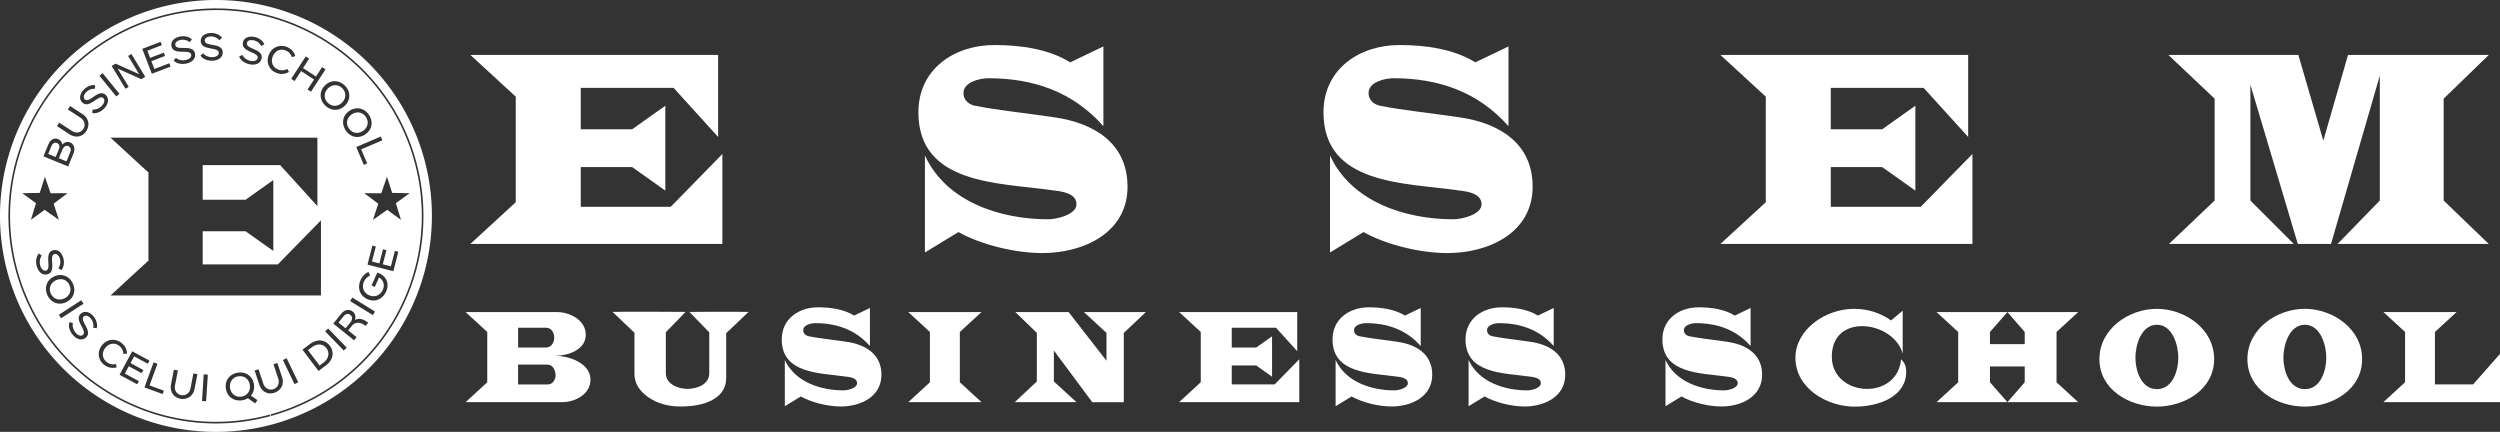 <svg xmlns:inkscape="http://www.inkscape.org/namespaces/inkscape" xmlns:sodipodi="http://sodipodi.sourceforge.net/DTD/sodipodi-0.dtd" xmlns="http://www.w3.org/2000/svg" xmlns:svg="http://www.w3.org/2000/svg" width="403.136mm" height="69.645mm" viewBox="0 0 403.136 69.645" id="svg2043" inkscape:version="1.2.2 (b0a8486541, 2022-12-01)" sodipodi:docname="essem.svg"><rect x="0" y="0" width="403.136" height="69.645" fill="#333333" stroke="none"/><defs id="defs2040"></defs><g inkscape:label="Calque 1" inkscape:groupmode="layer" id="layer1" transform="translate(742.712,101.522)"><path id="path1349" style="fill:#ffffff;fill-opacity:1;stroke-width:0.885;stroke-linecap:round;stroke-linejoin:round" d="m -706.775,-101.504 a 34.823,34.823 0 0 0 -10.292,1.213 34.823,34.823 0 0 0 -24.438,42.682 34.823,34.823 0 0 0 42.619,24.548 l 0.346,-0.094 a 34.823,34.823 0 0 0 24.218,-42.808 34.823,34.823 0 0 0 -32.453,-25.541 z m -1.087,1.342 c 14.674,0.004 28.129,9.738 32.22,24.563 4.906,17.776 -5.502,36.174 -23.266,41.125 a 0.132,0.132 0 0 1 -0.162,-0.092 0.132,0.132 0 0 1 0.092,-0.162 c 17.626,-4.913 27.949,-23.162 23.082,-40.801 -4.868,-17.639 -23.089,-28.008 -40.74,-23.186 -17.651,4.822 -28.068,23.016 -23.291,40.68 4.777,17.664 22.943,28.128 40.619,23.397 a 0.132,0.132 0 0 1 0.162,0.093 0.132,0.132 0 0 1 -0.093,0.162 c -17.814,4.768 -36.13,-5.783 -40.944,-23.584 -4.814,-17.801 5.688,-36.144 23.477,-41.004 2.224,-0.607 4.458,-0.977 6.672,-1.121 v 5.2e-4 c 0.727,-0.047 1.451,-0.071 2.173,-0.071 z m -0.801,3.96 c 0.68,-0.003 1.353,0.251 1.757,0.775 l -0.434,0.392 c -0.32,-0.407 -0.871,-0.621 -1.401,-0.606 -0.538,0.015 -0.962,0.264 -0.95,0.665 0.013,0.473 0.569,0.573 1.196,0.684 0.786,0.136 1.673,0.297 1.698,1.2 0.024,0.853 -0.752,1.334 -1.684,1.361 -0.738,0.021 -1.528,-0.251 -1.903,-0.836 l 0.442,-0.357 c 0.364,0.449 0.965,0.633 1.474,0.619 0.602,-0.017 1.047,-0.295 1.035,-0.703 -0.013,-0.466 -0.59,-0.572 -1.225,-0.69 -0.786,-0.15 -1.652,-0.305 -1.677,-1.194 -0.024,-0.839 0.746,-1.284 1.607,-1.308 0.022,-6.2e-4 0.044,-9.5e-4 0.066,-0.001 z m -4.513,0.521 c 0.521,-1.6e-4 1.03,0.16 1.407,0.506 l -0.361,0.46 c -0.384,-0.347 -0.964,-0.464 -1.485,-0.36 -0.527,0.106 -0.902,0.423 -0.823,0.816 0.093,0.464 0.657,0.467 1.294,0.471 0.798,6.5e-4 1.699,0.01 1.877,0.896 0.168,0.837 -0.515,1.443 -1.429,1.626 -0.724,0.146 -1.549,0.011 -2.018,-0.502 l 0.375,-0.426 c 0.435,0.381 1.058,0.46 1.558,0.36 0.591,-0.119 0.981,-0.468 0.901,-0.869 -0.092,-0.457 -0.678,-0.464 -1.324,-0.473 -0.8,-0.015 -1.679,-0.021 -1.855,-0.892 -0.165,-0.823 0.518,-1.392 1.362,-1.562 0.172,-0.035 0.347,-0.052 0.521,-0.052 z m 10.962,0.065 c 0.178,-0.003 0.363,0.016 0.547,0.056 0.687,0.148 1.31,0.56 1.586,1.184 l -0.515,0.278 c -0.214,-0.472 -0.699,-0.81 -1.218,-0.922 -0.526,-0.113 -0.997,0.028 -1.081,0.421 -0.1,0.463 0.416,0.691 0.999,0.949 0.731,0.319 1.555,0.686 1.365,1.569 -0.179,0.835 -1.047,1.118 -1.959,0.922 -0.722,-0.155 -1.425,-0.607 -1.65,-1.265 l 0.514,-0.242 c 0.247,0.523 0.787,0.844 1.285,0.951 0.589,0.127 1.087,-0.038 1.173,-0.438 0.098,-0.456 -0.437,-0.696 -1.026,-0.962 -0.728,-0.333 -1.532,-0.689 -1.345,-1.558 0.138,-0.641 0.689,-0.934 1.324,-0.945 z m -14.603,0.84 0.206,0.536 -2.337,0.897 0.442,1.152 2.203,-0.845 0.205,0.536 -2.203,0.845 0.483,1.259 2.404,-0.922 0.206,0.535 -3.02,1.159 -1.542,-4.018 z m 19.453,0.66 c 0.312,-0.004 0.636,0.057 0.959,0.189 0.691,0.281 1.112,0.786 1.308,1.447 l -0.553,0.178 c -0.162,-0.515 -0.502,-0.878 -0.987,-1.076 -0.864,-0.352 -1.718,0.035 -2.084,0.932 -0.36,0.883 -0.029,1.762 0.816,2.121 0.509,0.215 1.059,0.176 1.529,-0.082 l 0.259,0.485 c -0.654,0.369 -1.35,0.426 -2.034,0.147 -1.176,-0.479 -1.701,-1.7 -1.206,-2.916 0.368,-0.903 1.131,-1.414 1.993,-1.426 z m -24.163,1.3 2.234,3.678 -0.631,0.383 -3.813,-1.703 1.784,2.936 -0.521,0.317 -2.234,-3.678 0.625,-0.38 3.813,1.703 -1.784,-2.936 z m 28.115,0.397 0.553,0.36 -0.985,1.516 2.087,1.357 0.985,-1.516 0.553,0.36 -2.345,3.608 -0.553,-0.36 1.047,-1.611 -2.087,-1.357 -1.047,1.612 -0.553,-0.36 z m -32.751,2.691 2.717,3.338 -0.517,0.421 -2.717,-3.337 z m 37.438,1.296 c 0.569,0.002 1.141,0.239 1.618,0.711 0.949,0.937 0.968,2.266 0.041,3.205 -0.927,0.939 -2.256,0.938 -3.211,-0.005 v -5.2e-4 c -0.949,-0.937 -0.973,-2.271 -0.045,-3.21 0.464,-0.469 1.029,-0.702 1.597,-0.7 z m -38.906,0.637 c 0.084,-8.8e-4 0.169,0.004 0.253,0.015 l -0.032,0.584 c -0.514,-0.064 -1.057,0.171 -1.423,0.555 -0.372,0.389 -0.498,0.864 -0.207,1.141 0.342,0.327 0.807,0.007 1.331,-0.355 0.654,-0.456 1.399,-0.965 2.052,-0.341 0.617,0.59 0.404,1.477 -0.24,2.151 -0.51,0.534 -1.263,0.897 -1.941,0.745 l 0.063,-0.565 c 0.575,0.063 1.131,-0.229 1.483,-0.597 0.416,-0.436 0.536,-0.946 0.241,-1.228 -0.337,-0.322 -0.822,0.009 -1.357,0.371 -0.665,0.446 -1.388,0.945 -2.031,0.331 -0.607,-0.58 -0.373,-1.437 0.222,-2.06 0.425,-0.445 0.997,-0.741 1.586,-0.747 z m 38.993,0.011 c -0.421,-0.003 -0.847,0.173 -1.2,0.531 -0.68,0.689 -0.679,1.648 -0.016,2.303 0.669,0.66 1.622,0.654 2.307,-0.04 0.685,-0.694 0.685,-1.653 0.016,-2.313 -0.321,-0.317 -0.712,-0.478 -1.107,-0.481 z m -42.772,3.357 2.041,1.334 c 0.96,0.628 1.193,1.766 0.565,2.726 -0.612,0.936 -1.727,1.133 -2.705,0.494 l -2.017,-1.319 0.361,-0.552 2.035,1.331 c 0.678,0.444 1.443,0.309 1.843,-0.303 0.408,-0.624 0.229,-1.385 -0.45,-1.828 l -2.035,-1.331 z m 46.34,0.371 c 0.716,0.003 1.399,0.375 1.861,1.074 0.736,1.113 0.481,2.416 -0.62,3.145 -1.101,0.728 -2.4,0.454 -3.14,-0.665 -0.736,-1.113 -0.485,-2.423 0.615,-3.151 0.413,-0.273 0.854,-0.404 1.284,-0.403 z m 0.032,0.664 c -0.312,0.005 -0.634,0.105 -0.939,0.307 -0.808,0.534 -1.004,1.472 -0.489,2.25 0.518,0.784 1.453,0.974 2.267,0.436 0.814,-0.538 1.009,-1.476 0.491,-2.26 -0.322,-0.486 -0.809,-0.741 -1.329,-0.733 z m 3.727,3.888 0.259,0.607 -3.423,1.463 0.97,2.269 -0.534,0.228 -1.229,-2.876 z m -43.579,0.18 h 33.359 v 11.043 l -6,-6.61 h -12.495 v 5.579 h 6.916 l 4.471,-3.172 v 11.425 l -4.471,-3.171 h -6.916 v 5.35 h 12.113 l 6.955,-7.107 v 12.113 h -33.932 l 6.114,-5.617 v -14.215 z m -8.863,0.15 c 0.144,0.002 0.285,0.034 0.418,0.088 0.352,0.144 0.601,0.463 0.662,0.883 0.378,-0.411 0.855,-0.518 1.26,-0.352 0.558,0.228 0.919,0.88 0.542,1.802 l -0.848,2.071 -3.983,-1.63 0.752,-1.839 c 0.312,-0.762 0.766,-1.03 1.197,-1.024 z m -0.025,0.659 c -0.243,-0.003 -0.483,0.157 -0.668,0.61 l -0.491,1.201 1.208,0.495 0.507,-1.242 c 0.206,-0.505 0.064,-0.857 -0.314,-1.012 -0.08,-0.033 -0.161,-0.052 -0.242,-0.053 z m 1.823,0.505 c -0.287,0.01 -0.552,0.253 -0.743,0.719 l -0.527,1.288 1.235,0.505 0.59,-1.441 c 0.204,-0.498 0.069,-0.87 -0.309,-1.025 -0.083,-0.034 -0.165,-0.049 -0.245,-0.046 z m -3.515,4.988 0.916,2.663 2.739,-0.007 -2.249,1.695 0.853,2.603 -2.307,-1.616 -2.212,1.616 0.824,-2.693 -2.22,-1.605 2.816,-0.049 z m 55.159,0 0.84,2.608 2.816,0.049 -2.221,1.605 0.824,2.693 -2.212,-1.616 -2.307,1.616 0.854,-2.603 -2.25,-1.695 2.739,0.007 z m -2.356,11.102 0.556,0.143 -0.623,2.425 1.195,0.307 0.587,-2.286 0.556,0.143 -0.587,2.286 1.306,0.335 0.641,-2.494 0.556,0.143 -0.805,3.133 -4.168,-1.071 z m -51.199,0.718 c 0.663,-0.016 1.16,0.565 1.361,1.291 0.188,0.677 0.11,1.421 -0.315,1.955 l -0.485,-0.327 c 0.319,-0.408 0.394,-0.995 0.253,-1.506 -0.144,-0.518 -0.487,-0.87 -0.874,-0.763 -0.456,0.126 -0.419,0.69 -0.377,1.325 0.057,0.796 0.112,1.695 -0.759,1.936 -0.823,0.228 -1.476,-0.41 -1.724,-1.308 -0.197,-0.712 -0.122,-1.544 0.356,-2.048 l 0.453,0.344 c -0.349,0.461 -0.383,1.088 -0.248,1.579 0.161,0.581 0.537,0.945 0.931,0.836 0.449,-0.124 0.414,-0.71 0.377,-1.354 -0.043,-0.799 -0.1,-1.677 0.757,-1.914 0.101,-0.028 0.199,-0.043 0.294,-0.045 z m 50.57,3.532 0.267,0.582 c -0.469,0.207 -0.801,0.546 -0.985,0.959 -0.412,0.924 -0.074,1.82 0.829,2.224 0.878,0.392 1.799,0.017 2.205,-0.893 0.354,-0.792 0.086,-1.548 -0.61,-1.977 l -0.681,1.526 -0.531,-0.237 0.927,-2.076 c 0.1,0.021 0.186,0.059 0.271,0.097 1.179,0.526 1.736,1.655 1.154,2.958 -0.552,1.238 -1.817,1.766 -2.989,1.242 -1.251,-0.558 -1.701,-1.804 -1.122,-3.101 0.266,-0.596 0.693,-1.042 1.266,-1.304 z m -49.691,0.498 c 0.839,-0.004 1.6,0.482 2.011,1.354 0.568,1.207 0.128,2.461 -1.066,3.023 -1.194,0.562 -2.441,0.102 -3.012,-1.111 -0.568,-1.207 -0.131,-2.467 1.063,-3.029 0.336,-0.158 0.676,-0.235 1.005,-0.237 z m 0.064,0.672 c -0.252,-7.3e-4 -0.516,0.058 -0.778,0.181 -0.876,0.412 -1.205,1.313 -0.808,2.156 0.4,0.85 1.297,1.173 2.18,0.757 0.883,-0.415 1.212,-1.316 0.812,-2.166 -0.279,-0.593 -0.809,-0.927 -1.406,-0.929 z m 47.02,2.962 3.663,2.259 -0.35,0.568 -3.663,-2.26 z m -43.704,0.439 0.361,0.561 -3.616,2.332 -0.362,-0.56 z m 43.012,1.56 c 0.286,-0.007 0.549,0.095 0.76,0.264 0.391,0.314 0.553,0.813 0.351,1.35 0.632,-0.329 1.325,-0.206 2.141,0.45 l -0.413,0.515 c -0.85,-0.683 -1.673,-0.7 -2.243,0.01 l -0.566,0.704 1.359,1.091 -0.409,0.509 -3.355,-2.695 1.231,-1.532 c 0.374,-0.466 0.778,-0.657 1.145,-0.666 z m -42.338,0.313 c 0.469,-5.4e-4 0.948,0.293 1.307,0.729 0.447,0.542 0.68,1.252 0.509,1.914 l -0.576,-0.101 c 0.125,-0.503 -0.045,-1.069 -0.383,-1.478 -0.342,-0.415 -0.799,-0.597 -1.108,-0.341 -0.365,0.301 -0.102,0.801 0.195,1.364 0.376,0.704 0.793,1.502 0.096,2.077 -0.658,0.543 -1.515,0.226 -2.108,-0.493 -0.47,-0.57 -0.741,-1.36 -0.51,-2.015 l 0.553,0.13 c -0.131,0.563 0.093,1.15 0.417,1.543 0.383,0.465 0.876,0.645 1.191,0.384 0.36,-0.297 0.089,-0.817 -0.208,-1.391 -0.365,-0.713 -0.774,-1.491 -0.088,-2.057 0.223,-0.184 0.466,-0.264 0.712,-0.265 z m 42.278,0.325 c -0.212,0.003 -0.446,0.114 -0.668,0.391 l -0.808,1.006 1.152,0.926 0.781,-0.973 c 0.368,-0.459 0.307,-0.931 -0.018,-1.192 -0.122,-0.098 -0.274,-0.16 -0.439,-0.158 z m -3.147,2.347 2.998,3.088 -0.479,0.465 -2.997,-3.088 z m -34.732,1.828 c 0.48,-2.3e-4 0.97,0.165 1.41,0.501 0.593,0.453 0.867,1.05 0.883,1.739 l -0.58,0.027 c -0.021,-0.54 -0.254,-0.979 -0.67,-1.297 -0.741,-0.566 -1.668,-0.416 -2.255,0.353 -0.579,0.758 -0.489,1.693 0.232,2.261 0.435,0.341 0.976,0.447 1.497,0.321 l 0.123,0.536 c -0.727,0.185 -1.415,0.057 -2.002,-0.392 -1.009,-0.77 -1.196,-2.086 -0.399,-3.129 0.466,-0.61 1.105,-0.921 1.763,-0.921 z m 33.388,0.106 c 0.678,0.008 1.252,0.355 1.626,0.852 0.647,0.859 0.699,2.168 -0.654,3.186 l -1.175,0.884 -2.589,-3.438 1.175,-0.884 c 0.57,-0.43 1.122,-0.605 1.617,-0.599 z m -0.109,0.654 c -0.366,0.003 -0.778,0.141 -1.213,0.468 l -0.584,0.44 1.868,2.481 0.578,-0.426 c 1.047,-0.779 1.008,-1.738 0.537,-2.362 -0.269,-0.358 -0.684,-0.606 -1.185,-0.602 z m -30.135,1.092 2.782,1.505 -0.273,0.504 -2.201,-1.191 -0.587,1.085 2.075,1.123 -0.273,0.504 -2.075,-1.123 -0.641,1.186 2.264,1.225 -0.273,0.505 -2.845,-1.539 z m 24.9,1.121 1.867,3.878 -0.601,0.289 -1.867,-3.878 z m -21.453,0.659 0.62,0.226 -1.277,3.496 2.317,0.847 -0.199,0.546 -2.937,-1.073 z m 19.957,0.103 0.768,2.315 c 0.362,1.089 -0.163,2.125 -1.253,2.487 -1.062,0.352 -2.057,-0.186 -2.425,-1.296 l -0.759,-2.287 0.626,-0.208 0.766,2.307 c 0.255,0.769 0.938,1.14 1.632,0.909 0.708,-0.235 1.04,-0.942 0.784,-1.712 l -0.766,-2.308 z m -16.688,1.075 0.648,0.126 -0.463,2.387 c -0.154,0.796 0.259,1.453 0.978,1.592 0.732,0.142 1.368,-0.312 1.522,-1.108 l 0.462,-2.387 0.648,0.126 -0.464,2.394 c -0.218,1.127 -1.184,1.773 -2.31,1.554 -1.098,-0.213 -1.702,-1.17 -1.48,-2.318 z m 10.707,0.459 c 1.149,-0.005 2.041,0.757 2.207,1.941 0.099,0.703 -0.089,1.331 -0.489,1.785 l 1.052,0.736 -0.377,0.516 -1.174,-0.828 c -0.273,0.169 -0.604,0.287 -0.966,0.338 -1.321,0.185 -2.396,-0.606 -2.579,-1.913 -0.183,-1.307 0.632,-2.363 1.961,-2.549 0.124,-0.017 0.245,-0.026 0.364,-0.027 z m -5.899,0.302 0.666,0.042 -0.273,4.295 -0.666,-0.042 z m 5.867,0.297 c -0.084,-2e-5 -0.17,0.006 -0.257,0.018 -0.923,0.129 -1.496,0.897 -1.361,1.863 0.134,0.959 0.897,1.541 1.82,1.411 0.931,-0.13 1.505,-0.892 1.369,-1.858 -0.123,-0.875 -0.76,-1.435 -1.571,-1.435 z"></path><g aria-label="ESSEM " id="g1391" style="font-size:11.908px;line-height:1;font-family:'Indubitably NF';-inkscape-font-specification:'Indubitably NF';letter-spacing:7.938px;word-spacing:1.323px;fill:#ffffff;fill-opacity:1;stroke-width:1.158;stroke-linecap:round;stroke-linejoin:round" transform="matrix(3.843,0,0,3.843,-609.301,-774.801)"><path d="m -4.404,185.433 v -3.775 l -2.167,2.215 h -3.775 v -1.667 h 2.155 l 1.393,0.988 v -3.561 l -1.393,0.988 h -2.155 v -1.739 h 3.894 l 1.87,2.06 v -3.441 H -14.979 l 1.905,1.751 v 4.43 l -1.905,1.75 z" id="path1381" style="fill:#ffffff;fill-opacity:1"></path><path d="m 12.596,183.028 c 0,-1.834 -1.417,-2.667 -3.048,-2.906 l -0.584,-0.083 C 8.047,179.908 7.106,179.813 6.201,179.634 5.998,179.598 5.713,179.443 5.713,179.098 c 0,-0.464 0.691,-0.619 1.048,-0.619 1.893,0 3.549,0.572 4.823,2.012 v -3.346 l -1.393,0.667 c -0.917,-0.572 -2.12,-0.726 -3.179,-0.726 -1.691,0 -3.191,1.012 -3.191,2.822 0,3.037 3.37,2.953 5.561,3.263 0.333,0.048 1.072,0.083 1.072,0.595 0,0.441 -0.834,0.631 -1.191,0.631 -2.001,0 -4.275,-0.726 -5.168,-2.679 v 4.073 l 1.405,-0.857 c 0.988,0.548 2.405,0.881 3.525,0.881 1.703,0 3.572,-0.834 3.572,-2.787 z" id="path1383" style="fill:#ffffff;fill-opacity:1"></path><path d="m 29.595,183.028 c 0,-1.834 -1.417,-2.667 -3.049,-2.906 l -0.584,-0.083 c -0.917,-0.131 -1.858,-0.226 -2.763,-0.405 -0.202,-0.036 -0.488,-0.191 -0.488,-0.536 0,-0.464 0.691,-0.619 1.048,-0.619 1.893,0 3.549,0.572 4.823,2.012 v -3.346 l -1.393,0.667 c -0.917,-0.572 -2.12,-0.726 -3.179,-0.726 -1.691,0 -3.191,1.012 -3.191,2.822 0,3.037 3.37,2.953 5.561,3.263 0.333,0.048 1.072,0.083 1.072,0.595 0,0.441 -0.834,0.631 -1.191,0.631 -2.001,0 -4.275,-0.726 -5.168,-2.679 v 4.073 l 1.405,-0.857 c 0.988,0.548 2.405,0.881 3.525,0.881 1.703,0 3.572,-0.834 3.572,-2.787 z" id="path1385" style="fill:#ffffff;fill-opacity:1"></path><path d="m 48.048,185.433 v -3.775 l -2.167,2.215 h -3.775 v -1.667 h 2.155 l 1.393,0.988 v -3.561 l -1.393,0.988 h -2.155 v -1.739 h 3.894 l 1.87,2.06 v -3.441 H 37.473 l 1.905,1.751 v 4.43 l -1.905,1.75 z" id="path1387" style="fill:#ffffff;fill-opacity:1"></path><path d="m 69.715,185.433 -1.893,-1.822 v -4.275 l 1.893,-1.834 h -5.906 l -1.036,3.596 -1.048,-3.596 h -5.454 l 1.941,1.834 v 4.275 l -1.917,1.822 h 5.24 l -1.822,-1.822 v -4.859 l 1.989,6.681 h 1.393 l 2.048,-7.062 v 5.24 l -1.774,1.822 z" id="path1389" style="fill:#ffffff;fill-opacity:1"></path></g><g aria-label="BUSINESS SCHOOL " id="g1423" style="font-size:4.525px;line-height:1;font-family:'Indubitably NF';-inkscape-font-specification:'Indubitably NF';letter-spacing:1.005px;word-spacing:0px;fill:#ffffff;fill-opacity:1;stroke-width:0.44;stroke-linecap:round;stroke-linejoin:round" transform="matrix(4.82,0,0,4.82,-639.541,-974.732)"><path d="m -1.65,193.863 c 0,-0.552 -0.724,-0.796 -1.181,-0.796 0.425,0 1.023,-0.195 1.023,-0.706 0,-0.484 -0.529,-0.756 -0.955,-0.756 h -3.064 l 0.724,0.665 v 1.683 l -0.724,0.665 h 3.222 c 0.439,0 0.955,-0.258 0.955,-0.756 z m -1.168,-0.149 c 0,0.158 -0.095,0.312 -0.267,0.312 h -0.987 v -0.665 h 0.987 c 0.176,0 0.267,0.199 0.267,0.353 z m -0.045,-1.254 c 0,0.154 -0.095,0.33 -0.267,0.33 h -0.941 v -0.661 h 0.941 c 0.176,0 0.267,0.172 0.267,0.33 z" id="path1395" style="fill:#ffffff;fill-opacity:1"></path><path d="m 3.636,191.6 c -0.104,-0.005 -0.204,-0.005 -0.308,-0.005 H 2.401 c -0.244,0 -0.493,0.005 -0.742,0.005 l 0.665,0.683 v 1.371 c 0,0.376 -0.421,0.52 -0.733,0.52 -0.308,0 -0.72,-0.158 -0.72,-0.52 v -1.376 l 0.661,-0.679 c -0.308,0 -0.611,-0.005 -0.919,-0.005 h -1.145 c -0.127,0 -0.253,0 -0.38,0.005 l 0.733,0.697 v 1.376 c 0,0.335 0.186,0.584 0.453,0.774 0.317,0.226 0.697,0.317 1.086,0.317 0.376,0 0.801,-0.05 1.127,-0.253 0.258,-0.158 0.403,-0.389 0.403,-0.701 v -1.498 z" id="path1397" style="fill:#ffffff;fill-opacity:1"></path><path d="m 8.085,193.704 c 0,-0.697 -0.539,-1.014 -1.159,-1.104 l -0.222,-0.032 c -0.348,-0.05 -0.706,-0.086 -1.05,-0.154 -0.077,-0.014 -0.186,-0.072 -0.186,-0.204 0,-0.176 0.262,-0.235 0.398,-0.235 0.72,0 1.349,0.217 1.833,0.765 v -1.272 l -0.529,0.253 c -0.348,-0.217 -0.806,-0.276 -1.208,-0.276 -0.643,0 -1.213,0.385 -1.213,1.073 0,1.154 1.281,1.122 2.113,1.24 0.127,0.018 0.407,0.032 0.407,0.226 0,0.167 -0.317,0.24 -0.453,0.24 -0.76,0 -1.625,-0.276 -1.964,-1.018 v 1.548 l 0.534,-0.326 c 0.376,0.208 0.914,0.335 1.34,0.335 0.647,0 1.358,-0.317 1.358,-1.059 z" id="path1399" style="fill:#ffffff;fill-opacity:1"></path><path d="m 11.431,194.618 -0.724,-0.665 v -1.683 l 0.724,-0.665 H 8.982 l 0.724,0.665 v 1.683 l -0.724,0.665 z" id="path1401" style="fill:#ffffff;fill-opacity:1"></path><path d="m 16.93,191.604 h -2.073 l 0.756,0.697 v 0.932 l -1.267,-1.629 h -1.783 l 0.72,0.697 v 1.625 l -0.738,0.692 h 2.064 l -0.756,-0.692 v -1.036 l 1.285,1.729 h 1.054 v -2.317 z" id="path1403" style="fill:#ffffff;fill-opacity:1"></path><path d="m 22.063,194.618 v -1.435 l -0.824,0.842 h -1.435 v -0.634 h 0.819 l 0.529,0.376 v -1.353 l -0.529,0.376 h -0.819 v -0.661 h 1.48 l 0.71,0.783 v -1.308 h -3.951 l 0.724,0.665 v 1.683 l -0.724,0.665 z" id="path1405" style="fill:#ffffff;fill-opacity:1"></path><path d="m 26.512,193.704 c 0,-0.697 -0.539,-1.014 -1.159,-1.104 l -0.222,-0.032 c -0.348,-0.05 -0.706,-0.086 -1.05,-0.154 -0.077,-0.014 -0.186,-0.072 -0.186,-0.204 0,-0.176 0.262,-0.235 0.398,-0.235 0.72,0 1.349,0.217 1.833,0.765 v -1.272 l -0.529,0.253 c -0.348,-0.217 -0.806,-0.276 -1.208,-0.276 -0.643,0 -1.213,0.385 -1.213,1.073 0,1.154 1.281,1.122 2.113,1.24 0.127,0.018 0.407,0.032 0.407,0.226 0,0.167 -0.317,0.24 -0.453,0.24 -0.76,0 -1.625,-0.276 -1.964,-1.018 v 1.548 l 0.534,-0.326 c 0.376,0.208 0.914,0.335 1.34,0.335 0.647,0 1.358,-0.317 1.358,-1.059 z" id="path1407" style="fill:#ffffff;fill-opacity:1"></path><path d="m 30.961,193.704 c 0,-0.697 -0.539,-1.014 -1.159,-1.104 l -0.222,-0.032 c -0.348,-0.05 -0.706,-0.086 -1.05,-0.154 -0.077,-0.014 -0.186,-0.072 -0.186,-0.204 0,-0.176 0.262,-0.235 0.398,-0.235 0.72,0 1.349,0.217 1.833,0.765 v -1.272 l -0.529,0.253 c -0.348,-0.217 -0.806,-0.276 -1.208,-0.276 -0.643,0 -1.213,0.385 -1.213,1.073 0,1.154 1.281,1.122 2.113,1.24 0.127,0.018 0.407,0.032 0.407,0.226 0,0.167 -0.317,0.24 -0.453,0.24 -0.76,0 -1.625,-0.276 -1.964,-1.018 v 1.548 l 0.534,-0.326 c 0.376,0.208 0.914,0.335 1.34,0.335 0.647,0 1.358,-0.317 1.358,-1.059 z" id="path1409" style="fill:#ffffff;fill-opacity:1"></path><path d="m 37.548,193.704 c 0,-0.697 -0.539,-1.014 -1.159,-1.104 l -0.222,-0.032 c -0.348,-0.05 -0.706,-0.086 -1.05,-0.154 -0.077,-0.014 -0.186,-0.072 -0.186,-0.204 0,-0.176 0.262,-0.235 0.398,-0.235 0.72,0 1.349,0.217 1.833,0.765 v -1.272 l -0.529,0.253 c -0.348,-0.217 -0.806,-0.276 -1.208,-0.276 -0.643,0 -1.213,0.385 -1.213,1.073 0,1.154 1.281,1.122 2.113,1.24 0.127,0.018 0.407,0.032 0.407,0.226 0,0.167 -0.317,0.24 -0.453,0.24 -0.76,0 -1.625,-0.276 -1.964,-1.018 v 1.548 l 0.534,-0.326 c 0.376,0.208 0.914,0.335 1.34,0.335 0.647,0 1.358,-0.317 1.358,-1.059 z" id="path1411" style="fill:#ffffff;fill-opacity:1"></path><path d="m 42.25,192.998 v -1.439 l -0.389,0.326 c -0.358,-0.258 -0.796,-0.389 -1.235,-0.389 -0.973,0 -1.964,0.701 -1.964,1.638 0,1.023 1.059,1.634 1.982,1.634 0.837,0 1.724,-0.348 1.724,-1.168 0,-0.158 -0.045,-0.308 -0.172,-0.412 -0.063,0.67 -0.597,0.987 -1.136,0.987 -0.588,0 -1.181,-0.376 -1.181,-1.077 0,-0.72 0.48,-1.023 1.014,-1.023 0.575,0 1.204,0.353 1.358,0.923 z" id="path1413" style="fill:#ffffff;fill-opacity:1"></path><path d="m 48.121,194.618 -0.724,-0.665 v -1.683 l 0.724,-0.665 h -2.367 l 0.579,0.665 v 0.407 h -1.163 v -0.407 l 0.584,-0.665 h -2.371 l 0.724,0.665 v 1.683 l -0.724,0.665 h 2.371 l -0.584,-0.665 v -0.529 h 1.163 v 0.529 l -0.579,0.665 z" id="path1415" style="fill:#ffffff;fill-opacity:1"></path><path d="m 52.67,193.179 c 0,-1.014 -0.978,-1.683 -1.919,-1.683 -0.941,0 -1.919,0.674 -1.919,1.683 0,1.018 0.996,1.588 1.919,1.588 0.923,0 1.919,-0.566 1.919,-1.588 z m -1.199,-0.05 c 0,0.43 -0.186,1.054 -0.715,1.054 -0.529,0 -0.72,-0.625 -0.72,-1.054 0,-0.421 0.195,-1.1 0.72,-1.1 0.52,0 0.715,0.679 0.715,1.1 z" id="path1417" style="fill:#ffffff;fill-opacity:1"></path><path d="m 57.621,193.179 c 0,-1.014 -0.978,-1.683 -1.919,-1.683 -0.941,0 -1.919,0.674 -1.919,1.683 0,1.018 0.996,1.588 1.919,1.588 0.923,0 1.919,-0.566 1.919,-1.588 z m -1.199,-0.05 c 0,0.43 -0.186,1.054 -0.715,1.054 -0.529,0 -0.72,-0.625 -0.72,-1.054 0,-0.421 0.195,-1.1 0.72,-1.1 0.52,0 0.715,0.679 0.715,1.1 z" id="path1419" style="fill:#ffffff;fill-opacity:1"></path><path d="m 62.238,194.618 v -1.62 l -0.905,1.027 h -1.276 v -1.756 l 0.724,-0.665 h -2.448 l 0.724,0.665 v 1.683 l -0.724,0.665 z" id="path1421" style="fill:#ffffff;fill-opacity:1"></path></g></g></svg>